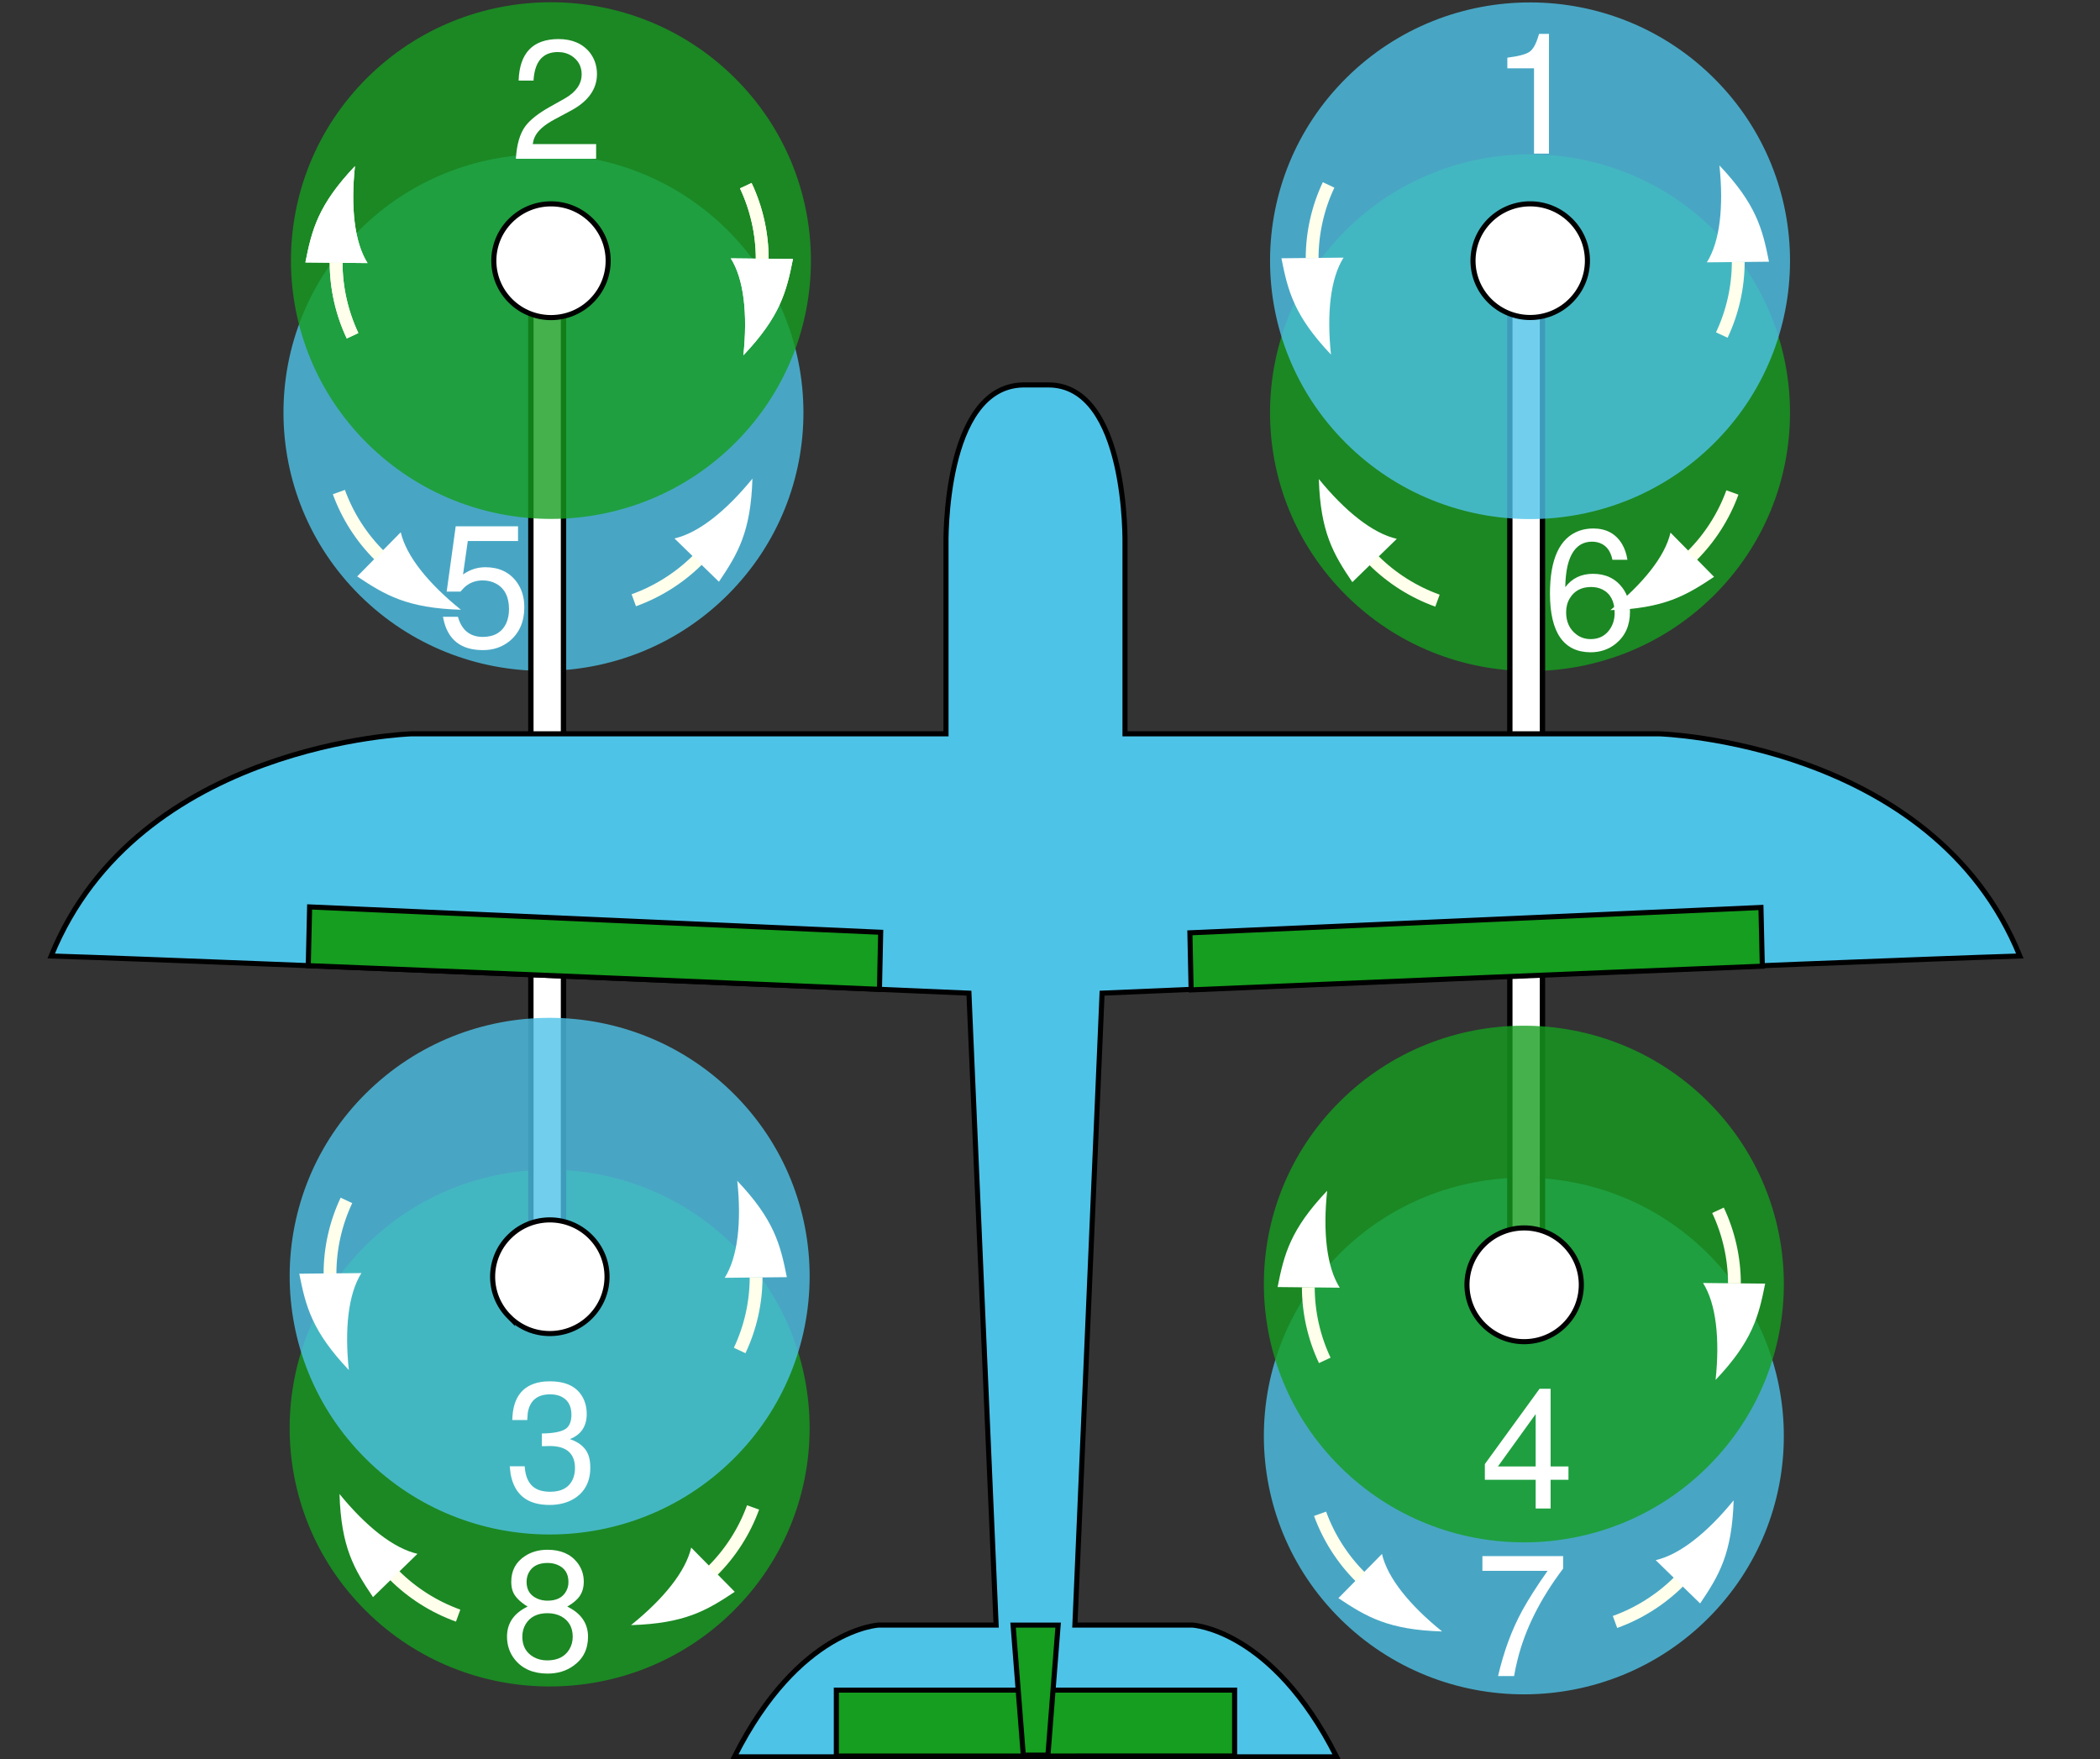 <?xml version="1.0" encoding="UTF-8" standalone="no"?>
<!-- Generator: Adobe Illustrator 19.2.0, SVG Export Plug-In . SVG Version: 6.00 Build 0)  -->

<svg
   xmlns:dc="http://purl.org/dc/elements/1.1/"
   xmlns:cc="http://creativecommons.org/ns#"
   xmlns:rdf="http://www.w3.org/1999/02/22-rdf-syntax-ns#"
   xmlns:svg="http://www.w3.org/2000/svg"
   xmlns="http://www.w3.org/2000/svg"
   xmlns:sodipodi="http://sodipodi.sourceforge.net/DTD/sodipodi-0.dtd"
   xmlns:inkscape="http://www.inkscape.org/namespaces/inkscape"
   version="1.1"
   id="draw"
   x="0px"
   y="0px"
   viewBox="0 0 387.573 324.704"
   enable-background="new 0 0 387.573 324.704"
   xml:space="preserve"
   sodipodi:docname="VTOLPlaneOcto.svg"
   inkscape:version="0.92.4 (unknown)"><rect x="0" y="0" width="387.573" height="324.704" fill="#333333" stroke="none"/><defs
   id="defs31104" /><sodipodi:namedview
   pagecolor="#ffffff"
   bordercolor="#666666"
   borderopacity="1"
   objecttolerance="10"
   gridtolerance="10"
   guidetolerance="10"
   inkscape:pageopacity="0"
   inkscape:pageshadow="2"
   inkscape:window-width="2499"
   inkscape:window-height="1385"
   id="namedview31102"
   showgrid="false"
   inkscape:zoom="5.8145263"
   inkscape:cx="224.7944"
   inkscape:cy="86.919919"
   inkscape:window-x="1920"
   inkscape:window-y="27"
   inkscape:window-maximized="1"
   inkscape:current-layer="draw" /><title
   id="title31061">VTOLPlane</title>
<g
   transform="matrix(0.941,0,0,0.935,52.323,0.42)"
   style="opacity:0.8"
   id="g13148"><ellipse
     style="fill:#4ec3e8"
     transform="matrix(0.705,-0.709,0.709,0.705,-42.389,60.041)"
     cx="50.998"
     cy="80.988"
     rx="50.993"
     ry="51.004"
     id="ellipse13146" /></g><g
   transform="matrix(0.941,0,0,0.935,51.59,10.397)"
   style="opacity:0.8"
   id="g13152"><ellipse
     style="fill:#159e1f"
     transform="matrix(0.709,-0.705,0.705,0.709,-175.516,116.165)"
     cx="53.018"
     cy="270.783"
     rx="50.993"
     ry="51.004"
     id="ellipse13150" /></g><rect
   x="97.976"
   y="48.493"
   stroke-miterlimit="10"
   width="6.024"
   height="196.954"
   id="rect31063"
   style="fill:#ffffff;stroke:#000000;stroke-width:0.99;stroke-miterlimit:10" /><g
   transform="matrix(0.941,0,0,0.935,51.59,10.397)"
   style="opacity:0.8"
   id="g13178"><ellipse
     style="fill:#4ec3e8"
     transform="matrix(0.709,-0.705,0.705,0.709,-154.362,107.437)"
     cx="53.018"
     cy="240.783"
     rx="50.993"
     ry="51.004"
     id="ellipse13176" /></g><path
   sodipodi:nodetypes="cccc"
   inkscape:connector-curvature="0"
   id="path17111"
   d="m 138.868,88.333 c -0.295,9.835 -2.696,13.867 -6.184,19.031 l -8.206,-7.992 c 4.44,-1.007 9.537,-5.083 14.391,-11.039 z"
   style="opacity:1;fill:#ffffff;fill-opacity:1;fill-rule:evenodd;stroke:none;stroke-width:0.94px;stroke-linecap:butt;stroke-linejoin:miter;stroke-opacity:1" /><g
   transform="matrix(0.941,0,0,0.935,52.323,0.42)"
   style="opacity:0.8"
   id="g13184"><ellipse
     style="fill:#159e1f"
     transform="matrix(0.705,-0.709,0.709,0.705,-20.686,52.236)"
     cx="52.464"
     cy="50.99"
     rx="50.993"
     ry="51.004"
     id="ellipse13182" /></g><path
   inkscape:connector-curvature="0"
   style="fill:#ffffff;stroke:#000000;stroke-width:0.938;stroke-miterlimit:10"
   stroke-miterlimit="10"
   d="m 109.144,40.699 c 4.125,4.092 4.134,10.732 0.018,14.834 -4.116,4.101 -10.796,4.109 -14.923,0.018 -4.117,-4.083 -4.135,-10.708 -0.04,-14.813 4.079,-4.113 10.741,-4.159 14.878,-0.104 0.023,0.022 0.044,0.043 0.066,0.065 z"
   id="path13186" /><path
   sodipodi:nodetypes="cccc"
   inkscape:connector-curvature="0"
   id="path7676"
   d="m 137.199,65.571 c 6.775,-7.149 7.944,-11.68 9.148,-17.773 l -11.468,-0.117 c 2.419,3.826 3.123,10.28 2.32,17.89 z"
   style="opacity:1;fill:#ffffff;fill-opacity:1;fill-rule:evenodd;stroke:none;stroke-width:0.938px;stroke-linecap:butt;stroke-linejoin:miter;stroke-opacity:1" /><path
   sodipodi:type="spiral"
   style="opacity:1;fill:none;fill-opacity:1;fill-rule:evenodd;stroke:#ffffec;stroke-width:2.513;stroke-linecap:butt;stroke-linejoin:miter;stroke-miterlimit:4;stroke-dasharray:none;stroke-opacity:1"
   id="path7711"
   sodipodi:cx="197.5222"
   sodipodi:cy="17.012539"
   sodipodi:expansion="0"
   sodipodi:revolution="8.0200005"
   sodipodi:radius="34.011444"
   sodipodi:argument="-17.855951"
   sodipodi:t0="0.99130303"
   d="m 223.947,38.426 c -3.131,3.864 -7.11,7.02 -11.584,9.19"
   transform="matrix(0.41,-0.842,0.847,0.408,13.276,207.151)" /><path
   style="opacity:1;fill:#ffffff;fill-opacity:1;fill-rule:evenodd;stroke:none;stroke-width:0.938px;stroke-linecap:butt;stroke-linejoin:miter;stroke-opacity:1"
   d="m 65.51,30.661 c -6.775,7.149 -7.944,11.68 -9.148,17.773 l 11.468,0.117 C 65.41,44.725 64.707,38.271 65.51,30.661 Z"
   id="path7831"
   inkscape:connector-curvature="0"
   sodipodi:nodetypes="cccc" /><path
   transform="matrix(-0.41,0.842,-0.847,-0.408,189.433,-110.919)"
   d="m 223.947,38.426 c -3.131,3.864 -7.11,7.02 -11.584,9.19"
   sodipodi:t0="0.99130303"
   sodipodi:argument="-17.855951"
   sodipodi:radius="34.011444"
   sodipodi:revolution="8.0200005"
   sodipodi:expansion="0"
   sodipodi:cy="17.012539"
   sodipodi:cx="197.5222"
   id="path7833"
   style="opacity:1;fill:none;fill-opacity:1;fill-rule:evenodd;stroke:#ffffec;stroke-width:2.513;stroke-linecap:butt;stroke-linejoin:miter;stroke-miterlimit:4;stroke-dasharray:none;stroke-opacity:1"
   sodipodi:type="spiral" /><path
   style="opacity:1;fill:#ffffff;fill-opacity:1;fill-rule:evenodd;stroke:none;stroke-width:0.938px;stroke-linecap:butt;stroke-linejoin:miter;stroke-opacity:1"
   d="m 137.199,65.571 c 6.775,-7.149 7.944,-11.68 9.148,-17.773 l -11.468,-0.117 c 2.419,3.826 3.123,10.28 2.32,17.89 z"
   id="path14492"
   inkscape:connector-curvature="0"
   sodipodi:nodetypes="cccc" /><path
   transform="matrix(0.41,-0.842,0.847,0.408,13.276,207.151)"
   d="m 223.947,38.426 c -3.131,3.864 -7.11,7.02 -11.584,9.19"
   sodipodi:t0="0.99130303"
   sodipodi:argument="-17.855951"
   sodipodi:radius="34.011444"
   sodipodi:revolution="8.0200005"
   sodipodi:expansion="0"
   sodipodi:cy="17.012539"
   sodipodi:cx="197.5222"
   id="path14494"
   style="opacity:1;fill:none;fill-opacity:1;fill-rule:evenodd;stroke:#ffffec;stroke-width:2.513;stroke-linecap:butt;stroke-linejoin:miter;stroke-miterlimit:4;stroke-dasharray:none;stroke-opacity:1"
   sodipodi:type="spiral" /><path
   sodipodi:nodetypes="cccc"
   inkscape:connector-curvature="0"
   id="path14496"
   d="m 65.51,30.661 c -6.775,7.149 -7.944,11.68 -9.148,17.773 l 11.468,0.117 C 65.41,44.725 64.707,38.271 65.51,30.661 Z"
   style="opacity:1;fill:#ffffff;fill-opacity:1;fill-rule:evenodd;stroke:none;stroke-width:0.938px;stroke-linecap:butt;stroke-linejoin:miter;stroke-opacity:1" /><path
   sodipodi:type="spiral"
   style="opacity:1;fill:none;fill-opacity:1;fill-rule:evenodd;stroke:#ffffec;stroke-width:2.513;stroke-linecap:butt;stroke-linejoin:miter;stroke-miterlimit:4;stroke-dasharray:none;stroke-opacity:1"
   id="path14498"
   sodipodi:cx="197.5222"
   sodipodi:cy="17.012539"
   sodipodi:expansion="0"
   sodipodi:revolution="8.0200005"
   sodipodi:radius="34.011444"
   sodipodi:argument="-17.855951"
   sodipodi:t0="0.99130303"
   d="m 223.947,38.426 c -3.131,3.864 -7.11,7.02 -11.584,9.19"
   transform="matrix(-0.41,0.842,-0.847,-0.408,189.433,-110.919)" /><g
   transform="matrix(0.941,0,0,0.935,52.323,0.42)"
   aria-label="2"
   style="font-style:normal;font-variant:normal;font-weight:normal;font-stretch:normal;font-size:33.333px;line-height:125%;font-family:sans-serif;-inkscape-font-specification:sans-serif;letter-spacing:0px;word-spacing:0px;fill:#ffffff;fill-opacity:1;stroke:none;stroke-width:1px;stroke-linecap:butt;stroke-linejoin:miter;stroke-opacity:1"
   id="text14502"><path
     inkscape:connector-curvature="0"
     d="m 46.115,15.46 q 0.267,-8.167 7.8,-8.2 4.033,0 6.167,2.667 1.4,1.833 1.4,4.267 -0.033,4.4 -5,7.133 l -3.333,1.8 q -3.1,1.667 -3.9,3.533 -0.267,0.6 -0.367,1.333 h 12.433 v 2.9 H 45.581 q 0.233,-4.267 1.9,-6.5 1.433,-1.867 4.733,-3.733 l 3.067,-1.733 q 3.167,-1.867 3.2,-4.667 0,-2.4 -2,-3.7 -1.167,-0.733 -2.667,-0.733 -4.367,0 -4.767,5.433 0,0.1 0,0.2 z"
     style="font-style:normal;font-variant:normal;font-weight:normal;font-stretch:normal;font-size:33.333px;font-family:FreeSans;-inkscape-font-specification:FreeSans;fill:#ffffff;fill-opacity:1"
     id="path17162" /></g><path
   style="opacity:1;fill:#ffffff;fill-opacity:1;fill-rule:evenodd;stroke:none;stroke-width:0.94px;stroke-linecap:butt;stroke-linejoin:miter;stroke-opacity:1"
   d="M 85.067,112.531 C 75.174,112.238 71.118,109.851 65.923,106.384 l 8.04,-8.158 c 1.013,4.413 5.113,9.481 11.104,14.305 z"
   id="path17107"
   inkscape:connector-curvature="0"
   sodipodi:nodetypes="cccc" /><path
   transform="matrix(-0.89,-0.307,-0.309,0.885,273.727,125.558)"
   d="m 223.947,38.426 c -3.131,3.864 -7.11,7.02 -11.584,9.19"
   sodipodi:t0="0.99130303"
   sodipodi:argument="-17.855951"
   sodipodi:radius="34.011444"
   sodipodi:revolution="8.0200005"
   sodipodi:expansion="0"
   sodipodi:cy="17.012539"
   sodipodi:cx="197.5222"
   id="path17109"
   style="opacity:1;fill:none;fill-opacity:1;fill-rule:evenodd;stroke:#ffffec;stroke-width:2.513;stroke-linecap:butt;stroke-linejoin:miter;stroke-miterlimit:4;stroke-dasharray:none;stroke-opacity:1"
   sodipodi:type="spiral" /><path
   sodipodi:type="spiral"
   style="opacity:1;fill:none;fill-opacity:1;fill-rule:evenodd;stroke:#ffffec;stroke-width:2.513;stroke-linecap:butt;stroke-linejoin:miter;stroke-miterlimit:4;stroke-dasharray:none;stroke-opacity:1"
   id="path17113"
   sodipodi:cx="197.5222"
   sodipodi:cy="17.012539"
   sodipodi:expansion="0"
   sodipodi:revolution="8.0200005"
   sodipodi:radius="34.011444"
   sodipodi:argument="-17.855951"
   sodipodi:t0="0.99130303"
   d="m 223.947,38.426 c -3.131,3.864 -7.11,7.02 -11.584,9.19"
   transform="matrix(-0.309,0.885,0.89,0.307,151.972,-99.21)" /><g
   transform="matrix(0.941,0,0,0.935,41.913,-1.16)"
   aria-label="5"
   style="font-style:normal;font-variant:normal;font-weight:normal;font-stretch:normal;font-size:33.391px;line-height:125%;font-family:sans-serif;-inkscape-font-specification:sans-serif;letter-spacing:0px;word-spacing:0px;fill:#ffffff;fill-opacity:1;stroke:none;stroke-width:1.002px;stroke-linecap:butt;stroke-linejoin:miter;stroke-opacity:1"
   id="text17117"><path
     inkscape:connector-curvature="0"
     d="m 57.059,105.122 v 2.905 h -9.85 l -0.935,6.611 q 2.003,-1.436 4.374,-1.436 4.007,0 6.144,2.905 1.503,2.07 1.503,4.975 0,4.307 -2.905,6.712 -2.17,1.77 -5.209,1.77 -6.545,0 -7.78,-6.277 -0.033,-0.1 -0.067,-0.301 h 2.938 q 1.102,3.94 4.842,3.973 3.372,0 4.641,-2.705 0.534,-1.235 0.534,-2.771 0,-3.64 -2.538,-5.042 -1.169,-0.634 -2.638,-0.634 -2.137,0 -3.64,1.436 -0.334,0.367 -0.701,0.768 h -2.705 l 1.77,-12.889 z"
     style="font-style:normal;font-variant:normal;font-weight:normal;font-stretch:normal;font-size:33.391px;font-family:FreeSans;-inkscape-font-specification:FreeSans;fill:#ffffff;fill-opacity:1;stroke-width:1.002px"
     id="path17159" /></g><g
   transform="matrix(0.941,0,0,0.935,54.784,-0.182)"
   style="opacity:0.8"
   id="g13160"><ellipse
     style="fill:#159e1f"
     transform="matrix(0.709,-0.705,0.705,0.709,12.812,194.317)"
     cx="241.891"
     cy="81.633"
     rx="50.993"
     ry="51.004"
     id="ellipse13158" /></g><g
   transform="matrix(0.941,0,0,0.935,53.713,12.016)"
   style="opacity:0.8"
   id="g13156"><ellipse
     style="fill:#4ec3e8"
     transform="matrix(0.705,-0.709,0.709,0.705,-120.575,251.278)"
     cx="241.845"
     cy="270.616"
     rx="50.993"
     ry="51.004"
     id="ellipse13154" /></g><rect
   x="278.652"
   y="50.403"
   stroke-miterlimit="10"
   width="6.024"
   height="195.044"
   id="rect31065"
   style="fill:#ffffff;stroke:#000000;stroke-width:0.986;stroke-miterlimit:10" /><g
   transform="matrix(0.941,0,0,0.935,53.713,12.016)"
   style="opacity:0.8"
   id="g13190"><ellipse
     style="fill:#159e1f"
     transform="matrix(0.705,-0.709,0.709,0.705,-99.303,242.432)"
     cx="241.845"
     cy="240.616"
     rx="50.993"
     ry="51.004"
     id="ellipse13188" /></g><path
   stroke-miterlimit="10"
   d="m 191.111,324.234 h 55.572 c -11.92,-23.697 -26.662,-24.322 -26.662,-24.322 h -21.641 l 5.018,-116.619 c 0,0 134.565,-5.769 169.383,-6.86 -15.997,-39.445 -66.499,-41.003 -66.499,-41.003 h -98.652 v -34.923 c 0,0 0.624,-29.636 -14.272,-29.467 h -4.494 c -14.878,0.221 -14.272,29.467 -14.272,29.467 v 34.923 H 75.941 c 0,0 -50.502,1.559 -66.499,41.003 34.818,1.092 169.383,6.86 169.383,6.86 l 5.018,116.619 h -21.643 c 0,0 -14.743,0.626 -26.662,24.322 h 55.572"
   id="path31091"
   inkscape:connector-curvature="0"
   style="fill:#4ec3e8;stroke:#000000;stroke-width:0.938;stroke-miterlimit:10" /><path
   inkscape:connector-curvature="0"
   style="fill:#ffffff;stroke:#000000;stroke-width:0.938;stroke-miterlimit:10"
   stroke-miterlimit="10"
   d="m 273.842,244.535 c -4.125,-4.092 -4.134,-10.732 -0.018,-14.834 4.116,-4.101 10.796,-4.109 14.923,-0.018 4.117,4.083 4.135,10.708 0.04,14.813 -4.079,4.113 -10.741,4.159 -14.878,0.104 -0.023,-0.021 -0.044,-0.043 -0.066,-0.065 z"
   id="path13192" /><path
   inkscape:connector-curvature="0"
   style="fill:#ffffff;stroke:#000000;stroke-width:0.938;stroke-miterlimit:10"
   stroke-miterlimit="10"
   d="m 94.011,243.034 c 4.116,4.101 10.796,4.109 14.923,0.018 4.125,-4.092 4.134,-10.732 0.018,-14.834 -4.108,-4.093 -10.772,-4.11 -14.901,-0.039 -4.138,4.055 -4.184,10.677 -0.104,14.79 0.022,0.022 0.043,0.044 0.065,0.066 z"
   id="path13180" /><path
   style="opacity:1;fill:#ffffff;fill-opacity:1;fill-rule:evenodd;stroke:none;stroke-width:0.94px;stroke-linecap:butt;stroke-linejoin:miter;stroke-opacity:1"
   d="m 243.402,88.407 c 0.295,9.835 2.696,13.867 6.184,19.031 l 8.206,-7.992 c -4.44,-1.007 -9.537,-5.083 -14.391,-11.039 z"
   id="path7831-5"
   inkscape:connector-curvature="0"
   sodipodi:nodetypes="cccc" /><path
   stroke-miterlimit="10"
   d="m 56.891,178.216 c 36.446,1.457 81.597,3.361 105.42,4.373 l 0.226,-10.535 -105.394,-4.677 c 0,0 -0.161,6.68 -0.252,10.839 z"
   id="path31093"
   inkscape:connector-curvature="0"
   style="fill:#159e1f;stroke:#000000;stroke-width:0.938;stroke-miterlimit:10" /><g
   transform="matrix(0.941,0,0,0.935,54.784,-0.182)"
   style="opacity:0.8"
   id="g13172"><ellipse
     style="fill:#4ec3e8"
     transform="matrix(0.709,-0.705,0.705,0.709,33.966,185.589)"
     cx="241.891"
     cy="51.633"
     rx="50.993"
     ry="51.004"
     id="ellipse13170" /></g><path
   stroke-miterlimit="10"
   d="m 325.251,178.316 c -36.446,1.457 -81.597,3.361 -105.42,4.373 l -0.226,-10.535 105.394,-4.677 c 0,0 0.161,6.68 0.252,10.839 z"
   id="path31095"
   inkscape:connector-curvature="0"
   style="fill:#159e1f;stroke:#000000;stroke-width:0.938;stroke-miterlimit:10" /><path
   inkscape:connector-curvature="0"
   style="fill:#ffffff;stroke:#000000;stroke-width:0.938;stroke-miterlimit:10"
   stroke-miterlimit="10"
   d="m 289.88,40.701 c -4.116,-4.101 -10.796,-4.109 -14.923,-0.018 -4.125,4.092 -4.134,10.732 -0.018,14.834 4.108,4.093 10.772,4.11 14.901,0.039 4.138,-4.055 4.184,-10.677 0.104,-14.79 -0.022,-0.022 -0.043,-0.044 -0.065,-0.065 z"
   id="path13174" /><path
   style="opacity:1;fill:#ffffff;fill-opacity:1;fill-rule:evenodd;stroke:none;stroke-width:0.938px;stroke-linecap:butt;stroke-linejoin:miter;stroke-opacity:1"
   d="m 245.644,65.437 c -6.775,-7.149 -7.944,-11.68 -9.148,-17.773 l 11.468,-0.117 c -2.419,3.826 -3.123,10.28 -2.32,17.89 z"
   id="path7870"
   inkscape:connector-curvature="0"
   sodipodi:nodetypes="cccc" /><path
   transform="matrix(-0.41,-0.842,-0.847,0.408,369.567,207.018)"
   d="m 223.947,38.426 c -3.131,3.864 -7.11,7.02 -11.584,9.19"
   sodipodi:t0="0.99130303"
   sodipodi:argument="-17.855951"
   sodipodi:radius="34.011444"
   sodipodi:revolution="8.0200005"
   sodipodi:expansion="0"
   sodipodi:cy="17.012539"
   sodipodi:cx="197.5222"
   id="path7872"
   style="opacity:1;fill:none;fill-opacity:1;fill-rule:evenodd;stroke:#ffffec;stroke-width:2.513;stroke-linecap:butt;stroke-linejoin:miter;stroke-miterlimit:4;stroke-dasharray:none;stroke-opacity:1"
   sodipodi:type="spiral" /><path
   sodipodi:nodetypes="cccc"
   inkscape:connector-curvature="0"
   id="path7874"
   d="m 317.333,30.527 c 6.775,7.149 7.944,11.68 9.148,17.773 l -11.468,0.117 c 2.419,-3.826 3.123,-10.28 2.32,-17.89 z"
   style="opacity:1;fill:#ffffff;fill-opacity:1;fill-rule:evenodd;stroke:none;stroke-width:0.938px;stroke-linecap:butt;stroke-linejoin:miter;stroke-opacity:1" /><path
   sodipodi:type="spiral"
   style="opacity:1;fill:none;fill-opacity:1;fill-rule:evenodd;stroke:#ffffec;stroke-width:2.513;stroke-linecap:butt;stroke-linejoin:miter;stroke-miterlimit:4;stroke-dasharray:none;stroke-opacity:1"
   id="path7876"
   sodipodi:cx="197.5222"
   sodipodi:cy="17.012539"
   sodipodi:expansion="0"
   sodipodi:revolution="8.0200005"
   sodipodi:radius="34.011444"
   sodipodi:argument="-17.855951"
   sodipodi:t0="0.99130303"
   d="m 223.947,38.426 c -3.131,3.864 -7.11,7.02 -11.584,9.19"
   transform="matrix(0.41,0.842,0.847,-0.408,193.41,-111.053)" /><g
   transform="matrix(0.941,0,0,0.935,54.784,-0.182)"
   aria-label="1"
   style="font-style:normal;font-variant:normal;font-weight:normal;font-stretch:normal;font-size:33.333px;line-height:125%;font-family:sans-serif;-inkscape-font-specification:sans-serif;letter-spacing:0px;word-spacing:0px;fill:#ffffff;fill-opacity:1;stroke:none;stroke-width:1px;stroke-linecap:butt;stroke-linejoin:miter;stroke-opacity:1"
   id="text7991"><path
     inkscape:connector-curvature="0"
     d="m 242.648,13.68 h -5.233 v -2.1 q 3.4,-0.433 4.4,-1.2 1,-0.733 1.7,-3.1 0.067,-0.2 0.133,-0.4 h 1.933 V 30.514 h -2.933 z"
     style="font-style:normal;font-variant:normal;font-weight:normal;font-stretch:normal;font-size:33.333px;font-family:FreeSans;-inkscape-font-specification:FreeSans;fill:#ffffff;fill-opacity:1"
     id="path17156" /></g><path
   sodipodi:nodetypes="cccc"
   inkscape:connector-curvature="0"
   id="path7676-20"
   d="m 297.202,112.606 c 9.893,-0.293 13.949,-2.68 19.144,-6.148 l -8.04,-8.158 c -1.013,4.413 -5.113,9.481 -11.104,14.305 z"
   style="opacity:1;fill:#ffffff;fill-opacity:1;fill-rule:evenodd;stroke:none;stroke-width:0.94px;stroke-linecap:butt;stroke-linejoin:miter;stroke-opacity:1" /><polygon
   stroke-miterlimit="10"
   points="232.841,311.188 232.841,324.188 154.731,324.204 154.731,311.188 "
   id="polygon31097"
   transform="matrix(0.941,0,0,0.935,8.755,20.959)"
   style="fill:#159e1f;stroke:#000000;stroke-miterlimit:10" /><path
   sodipodi:type="spiral"
   style="opacity:1;fill:none;fill-opacity:1;fill-rule:evenodd;stroke:#ffffec;stroke-width:2.513;stroke-linecap:butt;stroke-linejoin:miter;stroke-miterlimit:4;stroke-dasharray:none;stroke-opacity:1"
   id="path7711-8"
   sodipodi:cx="197.5222"
   sodipodi:cy="17.012539"
   sodipodi:expansion="0"
   sodipodi:revolution="8.0200005"
   sodipodi:radius="34.011444"
   sodipodi:argument="-17.855951"
   sodipodi:t0="0.99130303"
   d="m 223.947,38.426 c -3.131,3.864 -7.11,7.02 -11.584,9.19"
   transform="matrix(0.89,-0.307,0.309,0.885,108.543,125.633)" /><polygon
   stroke-miterlimit="10"
   points="189.395,298.355 198.228,298.355 196.228,324.022 191.395,324.022 "
   id="polygon31099"
   transform="matrix(0.941,0,0,0.935,8.755,20.959)"
   style="fill:#159e1f;stroke:#000000;stroke-miterlimit:10" /><path
   transform="matrix(0.309,0.885,-0.89,0.307,230.298,-99.135)"
   d="m 223.947,38.426 c -3.131,3.864 -7.11,7.02 -11.584,9.19"
   sodipodi:t0="0.99130303"
   sodipodi:argument="-17.855951"
   sodipodi:radius="34.011444"
   sodipodi:revolution="8.0200005"
   sodipodi:expansion="0"
   sodipodi:cy="17.012539"
   sodipodi:cx="197.5222"
   id="path7833-2"
   style="opacity:1;fill:none;fill-opacity:1;fill-rule:evenodd;stroke:#ffffec;stroke-width:2.513;stroke-linecap:butt;stroke-linejoin:miter;stroke-miterlimit:4;stroke-dasharray:none;stroke-opacity:1"
   sodipodi:type="spiral" /><g
   transform="matrix(0.941,0,0,0.935,66.342,-1.433)"
   aria-label="6"
   style="font-style:normal;font-variant:normal;font-weight:normal;font-stretch:normal;font-size:33.391px;line-height:125%;font-family:sans-serif;-inkscape-font-specification:sans-serif;letter-spacing:0px;word-spacing:0px;fill:#ffffff;fill-opacity:1;stroke:none;stroke-width:1.002px;stroke-linecap:butt;stroke-linejoin:miter;stroke-opacity:1"
   id="text11694"><path
     inkscape:connector-curvature="0"
     d="m 233.491,118.734 q 0,-10.318 5.71,-12.421 1.302,-0.467 2.771,-0.467 3.84,0 5.676,3.105 0.768,1.336 1.035,3.072 h -2.938 q -0.601,-2.938 -3.039,-3.473 -0.467,-0.1 -0.935,-0.1 -3.706,0 -4.842,4.808 -0.401,1.836 -0.434,4.174 1.97,-2.638 5.443,-2.638 3.706,0 5.777,2.771 1.469,2.003 1.469,4.741 0,3.973 -2.738,6.244 -2.104,1.736 -5.009,1.736 -7.914,-0.067 -7.947,-11.553 z m 8.081,-1.336 q -2.838,0 -4.174,2.204 -0.735,1.202 -0.735,2.771 0,2.872 2.037,4.408 1.202,0.902 2.771,0.902 2.538,0 3.873,-2.104 0.835,-1.336 0.835,-3.039 0,-3.406 -2.371,-4.641 -1.002,-0.501 -2.237,-0.501 z"
     style="font-style:normal;font-variant:normal;font-weight:normal;font-stretch:normal;font-size:33.391px;font-family:FreeSans;-inkscape-font-specification:FreeSans;fill:#ffffff;fill-opacity:1;stroke-width:1.002px"
     id="path17153" /></g><path
   style="opacity:1;fill:#ffffff;fill-opacity:1;fill-rule:evenodd;stroke:none;stroke-width:0.938px;stroke-linecap:butt;stroke-linejoin:miter;stroke-opacity:1"
   d="m 64.381,252.843 c -6.775,-7.149 -7.944,-11.68 -9.148,-17.773 l 11.468,-0.117 c -2.419,3.826 -3.123,10.28 -2.32,17.89 z"
   id="path7870-5"
   inkscape:connector-curvature="0"
   sodipodi:nodetypes="cccc" /><path
   transform="matrix(-0.41,-0.842,-0.847,0.408,188.304,394.423)"
   d="m 223.947,38.426 c -3.131,3.864 -7.11,7.02 -11.584,9.19"
   sodipodi:t0="0.99130303"
   sodipodi:argument="-17.855951"
   sodipodi:radius="34.011444"
   sodipodi:revolution="8.0200005"
   sodipodi:expansion="0"
   sodipodi:cy="17.012539"
   sodipodi:cx="197.5222"
   id="path7872-2"
   style="opacity:1;fill:none;fill-opacity:1;fill-rule:evenodd;stroke:#ffffec;stroke-width:2.513;stroke-linecap:butt;stroke-linejoin:miter;stroke-miterlimit:4;stroke-dasharray:none;stroke-opacity:1"
   sodipodi:type="spiral" /><path
   sodipodi:nodetypes="cccc"
   inkscape:connector-curvature="0"
   id="path7874-1"
   d="m 136.07,217.932 c 6.775,7.149 7.944,11.68 9.148,17.773 l -11.468,0.117 c 2.419,-3.826 3.123,-10.28 2.32,-17.89 z"
   style="opacity:1;fill:#ffffff;fill-opacity:1;fill-rule:evenodd;stroke:none;stroke-width:0.938px;stroke-linecap:butt;stroke-linejoin:miter;stroke-opacity:1" /><path
   sodipodi:type="spiral"
   style="opacity:1;fill:none;fill-opacity:1;fill-rule:evenodd;stroke:#ffffec;stroke-width:2.513;stroke-linecap:butt;stroke-linejoin:miter;stroke-miterlimit:4;stroke-dasharray:none;stroke-opacity:1"
   id="path7876-6"
   sodipodi:cx="197.5222"
   sodipodi:cy="17.012539"
   sodipodi:expansion="0"
   sodipodi:revolution="8.0200005"
   sodipodi:radius="34.011444"
   sodipodi:argument="-17.855951"
   sodipodi:t0="0.99130303"
   d="m 223.947,38.426 c -3.131,3.864 -7.11,7.02 -11.584,9.19"
   transform="matrix(0.41,0.842,0.847,-0.408,12.147,76.352)" /><g
   transform="matrix(0.941,0,0,0.935,51.59,10.397)"
   aria-label="3"
   style="font-style:normal;font-variant:normal;font-weight:normal;font-stretch:normal;font-size:33.333px;line-height:125%;font-family:sans-serif;-inkscape-font-specification:sans-serif;letter-spacing:0px;word-spacing:0px;fill:#ffffff;fill-opacity:1;stroke:none;stroke-width:1px;stroke-linecap:butt;stroke-linejoin:miter;stroke-opacity:1"
   id="text7991-1"><path
     inkscape:connector-curvature="0"
     d="m 53.085,264.099 q -3.8,0 -4.4,3.667 -0.067,0.633 -0.1,1.4 h -2.933 q 0.133,-7 6.333,-7.6 0.533,-0.033 1.067,-0.033 4.667,0 6.4,3.133 0.8,1.467 0.8,3.367 -0.033,3.6 -3.3,4.9 3.1,1.067 3.767,3.6 0.233,0.9 0.233,2.033 0,4.1 -3.133,6.1 -2.033,1.267 -4.867,1.267 -6.533,0 -7.633,-6.133 -0.1,-0.733 -0.167,-1.5 h 2.933 q 0.267,4.4 3.767,4.933 0.567,0.1 1.2,0.1 3.467,0 4.533,-2.633 0.367,-0.967 0.367,-2.1 -0.067,-4.267 -4.9,-4.3 l -1.233,0.033 h -0.367 v -2.5 q 3.767,-0.067 4.9,-1.1 0.9,-0.867 0.9,-2.6 0,-2.833 -2.333,-3.733 -0.833,-0.3 -1.833,-0.3 z"
     style="font-style:normal;font-variant:normal;font-weight:normal;font-stretch:normal;font-size:33.333px;font-family:FreeSans;-inkscape-font-specification:FreeSans;fill:#ffffff;fill-opacity:1"
     id="path17144" /></g><path
   style="opacity:1;fill:#ffffff;fill-opacity:1;fill-rule:evenodd;stroke:none;stroke-width:0.94px;stroke-linecap:butt;stroke-linejoin:miter;stroke-opacity:1"
   d="m 116.46,299.922 c 9.893,-0.293 13.949,-2.68 19.144,-6.148 l -8.04,-8.158 c -1.013,4.413 -5.113,9.481 -11.104,14.305 z"
   id="path17071"
   inkscape:connector-curvature="0"
   sodipodi:nodetypes="cccc" /><path
   transform="matrix(0.89,-0.307,0.309,0.885,-72.2,312.949)"
   d="m 223.947,38.426 c -3.131,3.864 -7.11,7.02 -11.584,9.19"
   sodipodi:t0="0.99130303"
   sodipodi:argument="-17.855951"
   sodipodi:radius="34.011444"
   sodipodi:revolution="8.0200005"
   sodipodi:expansion="0"
   sodipodi:cy="17.012539"
   sodipodi:cx="197.5222"
   id="path17073"
   style="opacity:1;fill:none;fill-opacity:1;fill-rule:evenodd;stroke:#ffffec;stroke-width:2.513;stroke-linecap:butt;stroke-linejoin:miter;stroke-miterlimit:4;stroke-dasharray:none;stroke-opacity:1"
   sodipodi:type="spiral" /><path
   sodipodi:nodetypes="cccc"
   inkscape:connector-curvature="0"
   id="path17075"
   d="m 62.659,275.723 c 0.295,9.835 2.696,13.867 6.184,19.031 l 8.206,-7.992 c -4.44,-1.007 -9.537,-5.083 -14.391,-11.039 z"
   style="opacity:1;fill:#ffffff;fill-opacity:1;fill-rule:evenodd;stroke:none;stroke-width:0.94px;stroke-linecap:butt;stroke-linejoin:miter;stroke-opacity:1" /><path
   sodipodi:type="spiral"
   style="opacity:1;fill:none;fill-opacity:1;fill-rule:evenodd;stroke:#ffffec;stroke-width:2.513;stroke-linecap:butt;stroke-linejoin:miter;stroke-miterlimit:4;stroke-dasharray:none;stroke-opacity:1"
   id="path17077"
   sodipodi:cx="197.5222"
   sodipodi:cy="17.012539"
   sodipodi:expansion="0"
   sodipodi:revolution="8.0200005"
   sodipodi:radius="34.011444"
   sodipodi:argument="-17.855951"
   sodipodi:t0="0.99130303"
   d="m 223.947,38.426 c -3.131,3.864 -7.11,7.02 -11.584,9.19"
   transform="matrix(0.309,0.885,-0.89,0.307,49.555,88.181)" /><g
   transform="matrix(0.941,0,0,0.935,51.59,10.397)"
   aria-label="8"
   style="font-style:normal;font-variant:normal;font-weight:normal;font-stretch:normal;font-size:33.391px;line-height:125%;font-family:sans-serif;-inkscape-font-specification:sans-serif;letter-spacing:0px;word-spacing:0px;fill:#ffffff;fill-opacity:1;stroke:none;stroke-width:1.002px;stroke-linecap:butt;stroke-linejoin:miter;stroke-opacity:1"
   id="text17081"><path
     inkscape:connector-curvature="0"
     d="m 56.434,305.997 q 4.04,1.97 4.074,5.91 0,3.74 -2.872,5.777 -2.104,1.536 -5.075,1.536 -4.14,0 -6.378,-2.738 -1.569,-1.937 -1.569,-4.608 0.033,-3.94 4.04,-5.877 -2.404,-1.503 -2.938,-3.105 -0.267,-0.768 -0.267,-1.803 0,-3.306 2.705,-5.075 1.87,-1.235 4.408,-1.235 3.873,0 5.843,2.538 1.269,1.636 1.269,3.773 0,2.271 -1.503,3.64 -0.668,0.634 -1.736,1.269 z m -3.873,-8.615 q -2.705,0 -3.706,1.97 -0.401,0.801 -0.401,1.77 0,2.337 2.037,3.272 0.935,0.434 2.07,0.434 2.671,0 3.673,-1.903 0.434,-0.801 0.434,-1.77 0,-2.504 -2.17,-3.406 -0.868,-0.367 -1.937,-0.367 z m 0,9.917 q -2.972,0 -4.274,2.137 -0.668,1.102 -0.668,2.504 0,2.738 2.204,4.007 1.169,0.668 2.671,0.668 3.039,0 4.341,-2.17 0.668,-1.102 0.668,-2.504 0,-2.738 -2.237,-4.007 -1.202,-0.634 -2.705,-0.634 z"
     style="font-style:normal;font-variant:normal;font-weight:normal;font-stretch:normal;font-size:33.391px;font-family:FreeSans;-inkscape-font-specification:FreeSans;fill:#ffffff;fill-opacity:1;stroke-width:1.002px"
     id="path17141" /></g><path
   sodipodi:nodetypes="cccc"
   inkscape:connector-curvature="0"
   id="path7676-2"
   d="m 316.628,254.67 c 6.775,-7.149 7.944,-11.68 9.148,-17.773 l -11.468,-0.117 c 2.419,3.826 3.123,10.28 2.32,17.89 z"
   style="opacity:1;fill:#ffffff;fill-opacity:1;fill-rule:evenodd;stroke:none;stroke-width:0.938px;stroke-linecap:butt;stroke-linejoin:miter;stroke-opacity:1" /><path
   sodipodi:type="spiral"
   style="opacity:1;fill:none;fill-opacity:1;fill-rule:evenodd;stroke:#ffffec;stroke-width:2.513;stroke-linecap:butt;stroke-linejoin:miter;stroke-miterlimit:4;stroke-dasharray:none;stroke-opacity:1"
   id="path7711-9"
   sodipodi:cx="197.5222"
   sodipodi:cy="17.012539"
   sodipodi:expansion="0"
   sodipodi:revolution="8.0200005"
   sodipodi:radius="34.011444"
   sodipodi:argument="-17.855951"
   sodipodi:t0="0.99130303"
   d="m 223.947,38.426 c -3.131,3.864 -7.11,7.02 -11.584,9.19"
   transform="matrix(0.41,-0.842,0.847,0.408,192.705,396.25)" /><path
   style="opacity:1;fill:#ffffff;fill-opacity:1;fill-rule:evenodd;stroke:none;stroke-width:0.938px;stroke-linecap:butt;stroke-linejoin:miter;stroke-opacity:1"
   d="m 244.939,219.759 c -6.775,7.149 -7.944,11.68 -9.148,17.773 l 11.468,0.117 c -2.419,-3.826 -3.123,-10.28 -2.32,-17.89 z"
   id="path7831-7"
   inkscape:connector-curvature="0"
   sodipodi:nodetypes="cccc" /><path
   transform="matrix(-0.41,0.842,-0.847,-0.408,368.862,78.179)"
   d="m 223.947,38.426 c -3.131,3.864 -7.11,7.02 -11.584,9.19"
   sodipodi:t0="0.99130303"
   sodipodi:argument="-17.855951"
   sodipodi:radius="34.011444"
   sodipodi:revolution="8.0200005"
   sodipodi:expansion="0"
   sodipodi:cy="17.012539"
   sodipodi:cx="197.5222"
   id="path7833-9"
   style="opacity:1;fill:none;fill-opacity:1;fill-rule:evenodd;stroke:#ffffec;stroke-width:2.513;stroke-linecap:butt;stroke-linejoin:miter;stroke-miterlimit:4;stroke-dasharray:none;stroke-opacity:1"
   sodipodi:type="spiral" /><g
   transform="matrix(0.941,0,0,0.935,53.713,12.016)"
   aria-label="4"
   style="font-style:normal;font-variant:normal;font-weight:normal;font-stretch:normal;font-size:33.333px;line-height:125%;font-family:sans-serif;-inkscape-font-specification:sans-serif;letter-spacing:0px;word-spacing:0px;fill:#ffffff;fill-opacity:1;stroke:none;stroke-width:1px;stroke-linecap:butt;stroke-linejoin:miter;stroke-opacity:1"
   id="text7999-0"><path
     inkscape:connector-curvature="0"
     d="m 244.11,279.233 h -9.967 v -3.1 l 10.733,-14.867 h 2.167 v 15.333 h 3.5 v 2.633 h -3.5 v 5.667 h -2.933 z m 0,-2.633 v -10.333 l -7.4,10.333 z"
     style="font-style:normal;font-variant:normal;font-weight:normal;font-stretch:normal;font-size:33.333px;font-family:FreeSans;-inkscape-font-specification:FreeSans;fill:#ffffff;fill-opacity:1"
     id="path17147" /></g><path
   sodipodi:nodetypes="cccc"
   inkscape:connector-curvature="0"
   id="path17123"
   d="m 266.159,301.092 c -9.893,-0.293 -13.949,-2.68 -19.144,-6.148 l 8.04,-8.158 c 1.013,4.413 5.113,9.481 11.104,14.305 z"
   style="opacity:1;fill:#ffffff;fill-opacity:1;fill-rule:evenodd;stroke:none;stroke-width:0.94px;stroke-linecap:butt;stroke-linejoin:miter;stroke-opacity:1" /><path
   sodipodi:type="spiral"
   style="opacity:1;fill:none;fill-opacity:1;fill-rule:evenodd;stroke:#ffffec;stroke-width:2.513;stroke-linecap:butt;stroke-linejoin:miter;stroke-miterlimit:4;stroke-dasharray:none;stroke-opacity:1"
   id="path17125"
   sodipodi:cx="197.5222"
   sodipodi:cy="17.012539"
   sodipodi:expansion="0"
   sodipodi:revolution="8.0200005"
   sodipodi:radius="34.011444"
   sodipodi:argument="-17.855951"
   sodipodi:t0="0.99130303"
   d="m 223.947,38.426 c -3.131,3.864 -7.11,7.02 -11.584,9.19"
   transform="matrix(-0.89,-0.307,-0.309,0.885,454.818,314.118)" /><path
   style="opacity:1;fill:#ffffff;fill-opacity:1;fill-rule:evenodd;stroke:none;stroke-width:0.94px;stroke-linecap:butt;stroke-linejoin:miter;stroke-opacity:1"
   d="m 319.959,276.893 c -0.295,9.835 -2.696,13.867 -6.184,19.031 l -8.206,-7.992 c 4.44,-1.007 9.537,-5.083 14.391,-11.039 z"
   id="path17127"
   inkscape:connector-curvature="0"
   sodipodi:nodetypes="cccc" /><path
   transform="matrix(-0.309,0.885,0.89,0.307,333.063,89.35)"
   d="m 223.947,38.426 c -3.131,3.864 -7.11,7.02 -11.584,9.19"
   sodipodi:t0="0.99130303"
   sodipodi:argument="-17.855951"
   sodipodi:radius="34.011444"
   sodipodi:revolution="8.0200005"
   sodipodi:expansion="0"
   sodipodi:cy="17.012539"
   sodipodi:cx="197.5222"
   id="path17129"
   style="opacity:1;fill:none;fill-opacity:1;fill-rule:evenodd;stroke:#ffffec;stroke-width:2.513;stroke-linecap:butt;stroke-linejoin:miter;stroke-miterlimit:4;stroke-dasharray:none;stroke-opacity:1"
   sodipodi:type="spiral" /><g
   transform="matrix(0.941,0,0,0.935,53.713,12.016)"
   aria-label="7"
   style="font-style:normal;font-variant:normal;font-weight:normal;font-stretch:normal;font-size:33.391px;line-height:125%;font-family:sans-serif;-inkscape-font-specification:sans-serif;letter-spacing:0px;word-spacing:0px;fill:#ffffff;fill-opacity:1;stroke:none;stroke-width:1.002px;stroke-linecap:butt;stroke-linejoin:miter;stroke-opacity:1"
   id="text17133"><path
     inkscape:connector-curvature="0"
     d="m 249.494,294.299 v 2.471 q -6.745,8.982 -8.949,18.031 -0.401,1.569 -0.668,3.172 h -3.139 q 1.67,-7.279 4.775,-12.989 1.87,-3.406 4.942,-7.78 h -12.789 v -2.905 z"
     style="font-style:normal;font-variant:normal;font-weight:normal;font-stretch:normal;font-size:33.391px;font-family:FreeSans;-inkscape-font-specification:FreeSans;fill:#ffffff;fill-opacity:1;stroke-width:1.002px"
     id="path17150" /></g></svg>